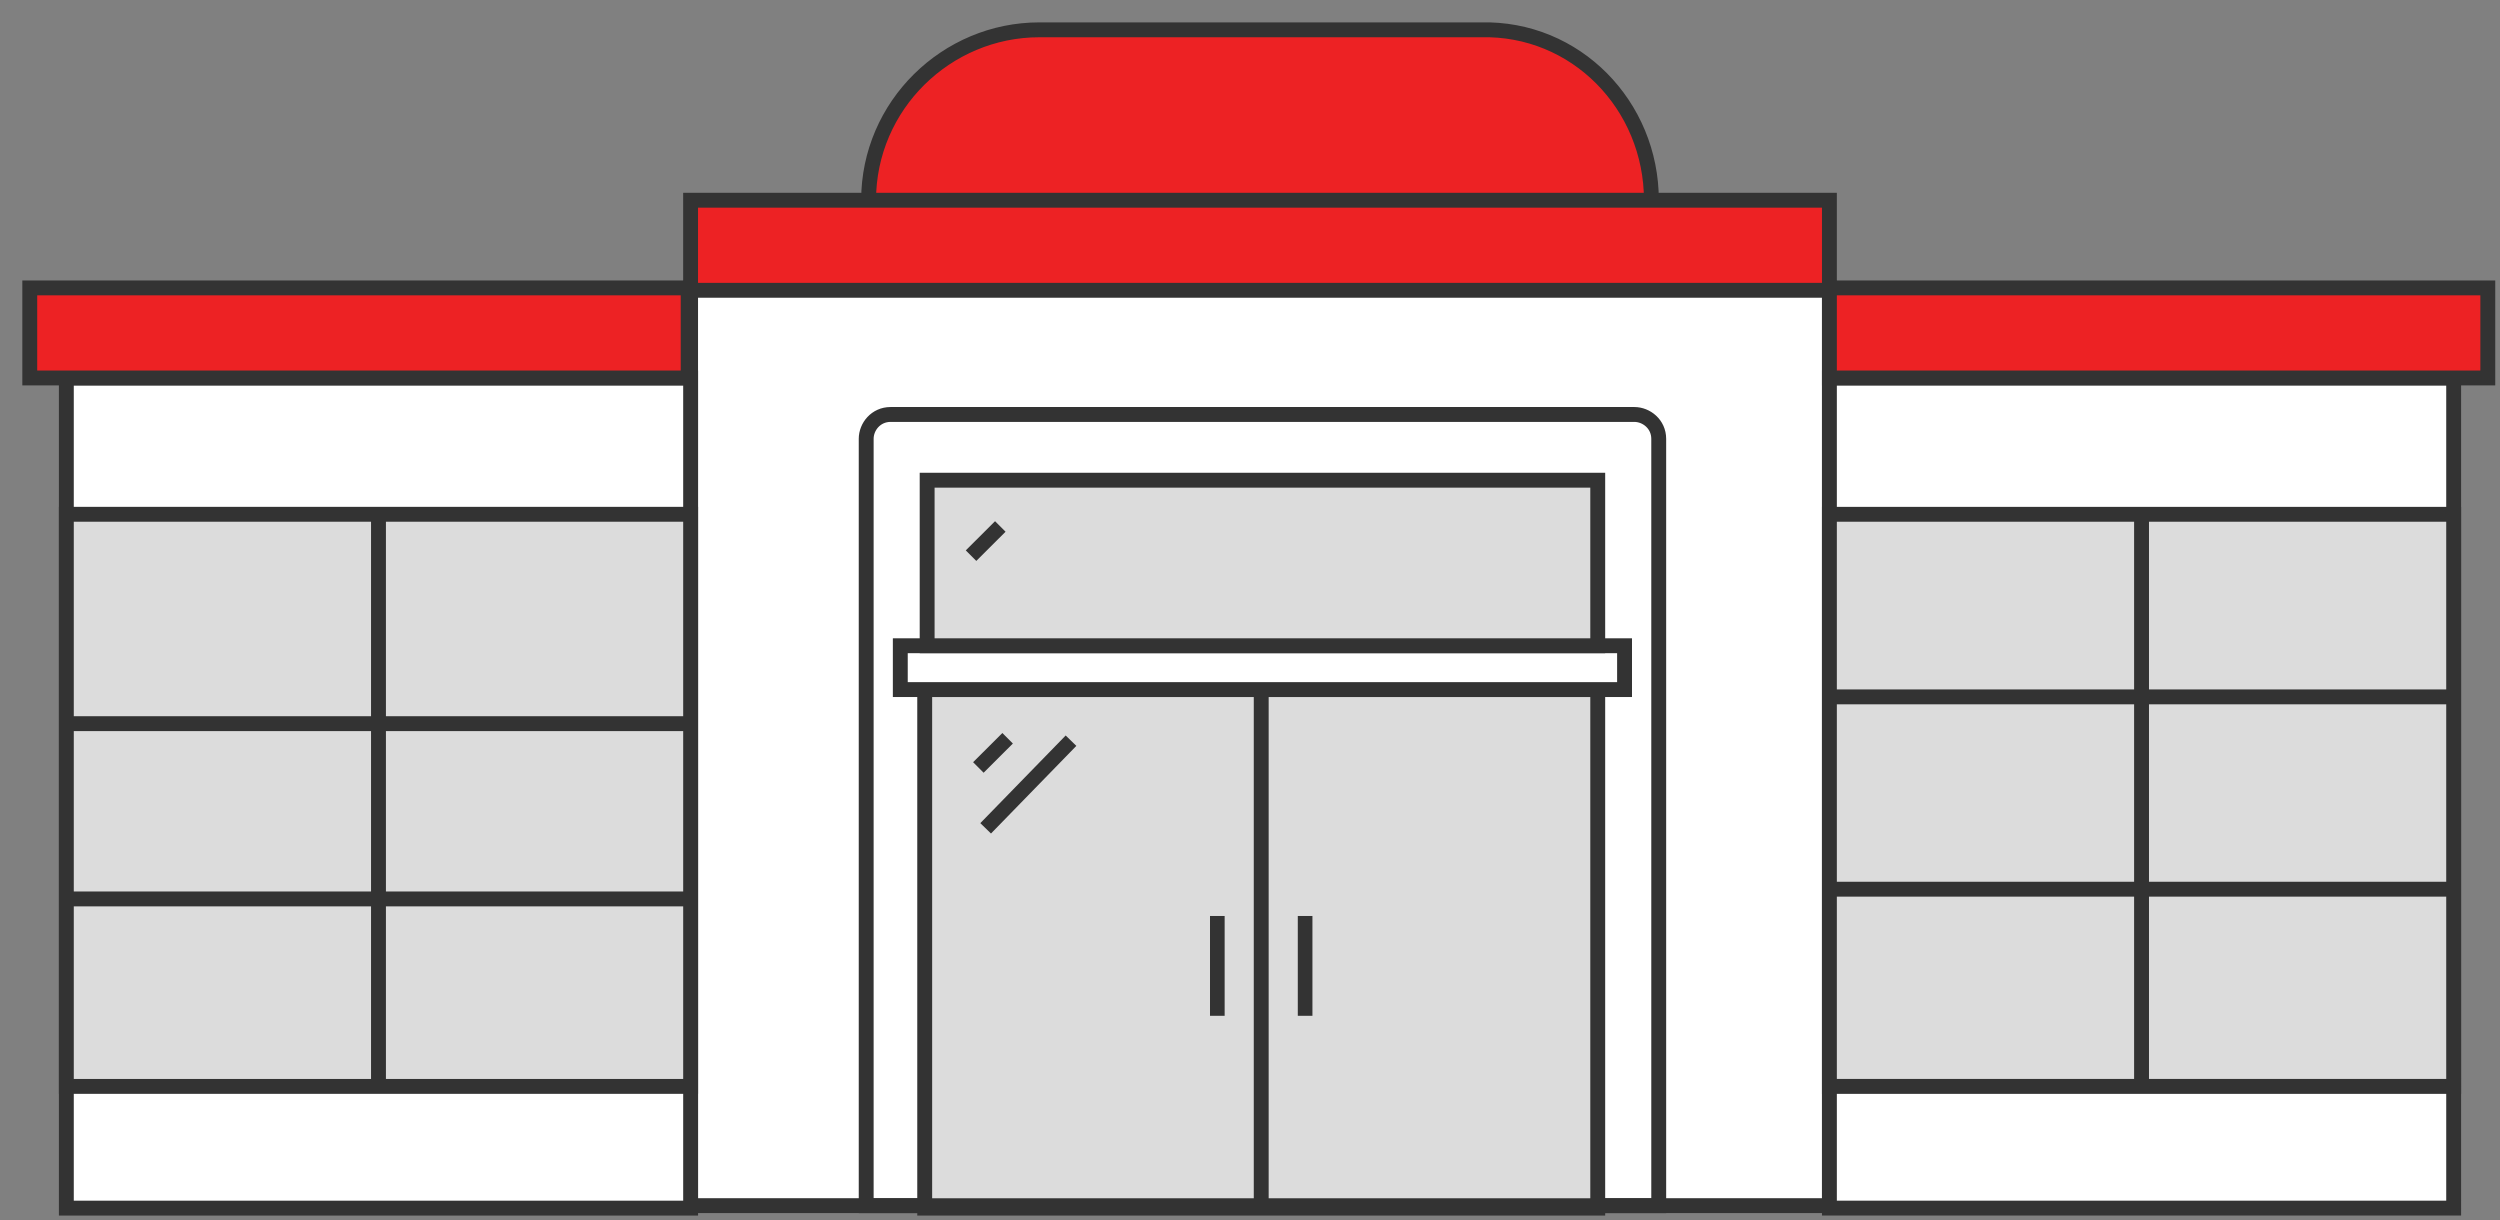 <svg xmlns="http://www.w3.org/2000/svg" width="84" height="41" fill="none" viewBox="0 0 84 41">
    <rect x="0" y="0" width="84" height="41" fill="#808080" stroke="none"/>
    <path fill="#fff" stroke="#333" stroke-miterlimit="10" stroke-width=".5" d="M61.468 9.673H23.204V40.51h38.264V9.673z"/>
    <path fill="#DCDCDC" stroke="#333" stroke-miterlimit="10" stroke-width=".5" d="M53.684 23.17H31.07v17.423h22.614V23.169z"/>
    <path stroke="#333" stroke-miterlimit="10" stroke-width=".5" d="M42.377 23.17v17.34"/>
    <path fill="#fff" stroke="#333" stroke-miterlimit="10" stroke-width=".5" d="M54.586 21.697H30.25v1.473h24.335v-1.473zM23.205 12.7H2.229v27.893h20.976V12.699z"/>
    <path fill="#DCDCDC" stroke="#333" stroke-miterlimit="10" stroke-width=".5" d="M53.684 16.135H31.152v5.562h22.532v-5.562z"/>
    <path stroke="#333" stroke-miterlimit="10" stroke-width=".5" d="M55.732 40.511H29.104V14.744c0-.409.327-.818.819-.818h24.99c.41 0 .82.328.82.818v25.767z"/>
    <path fill="#DCDCDC" stroke="#333" stroke-miterlimit="10" stroke-width=".5" d="M23.205 17.28H2.229v19.223h20.976V17.28z"/>
    <path fill="#fff" stroke="#333" stroke-miterlimit="10" stroke-width=".5" d="M82.443 12.7H61.468v27.893h20.975V12.699z"/>
    <path fill="#333" d="M44.098 30.777h-.492v3.354h.492v-3.354zM41.148 30.777h-.492v3.354h.492v-3.354z"/>
    <path stroke="#333" stroke-miterlimit="10" stroke-width=".5" d="M32.873 25.787l.983-.981M33.118 27.832l2.868-2.945M32.627 18.67l.983-.981"/>
    <path fill="#ED2224" stroke="#333" stroke-miterlimit="10" stroke-width=".5" d="M23.122 9.673H1v3.026h22.122V9.673zM83.59 9.673H61.468v3.026H83.59V9.673zM61.468 6.728H23.204v3.026h38.264V6.728zM55.487 6.728H29.185c0-3.19 2.623-5.726 5.736-5.726h14.83c3.196-.082 5.736 2.536 5.736 5.726z"/>
    <path stroke="#333" stroke-miterlimit="10" stroke-width=".5" d="M12.717 17.28v19.223M2.23 30.204h20.975M2.23 24.315h20.975"/>
    <path fill="#DCDCDC" stroke="#333" stroke-miterlimit="10" stroke-width=".5" d="M82.443 17.28H61.468v19.223h20.975V17.28z"/>
    <path stroke="#333" stroke-miterlimit="10" stroke-width=".5" d="M71.956 17.28v19.223M61.468 29.877h20.975M61.468 23.415h20.975"/>
</svg>
